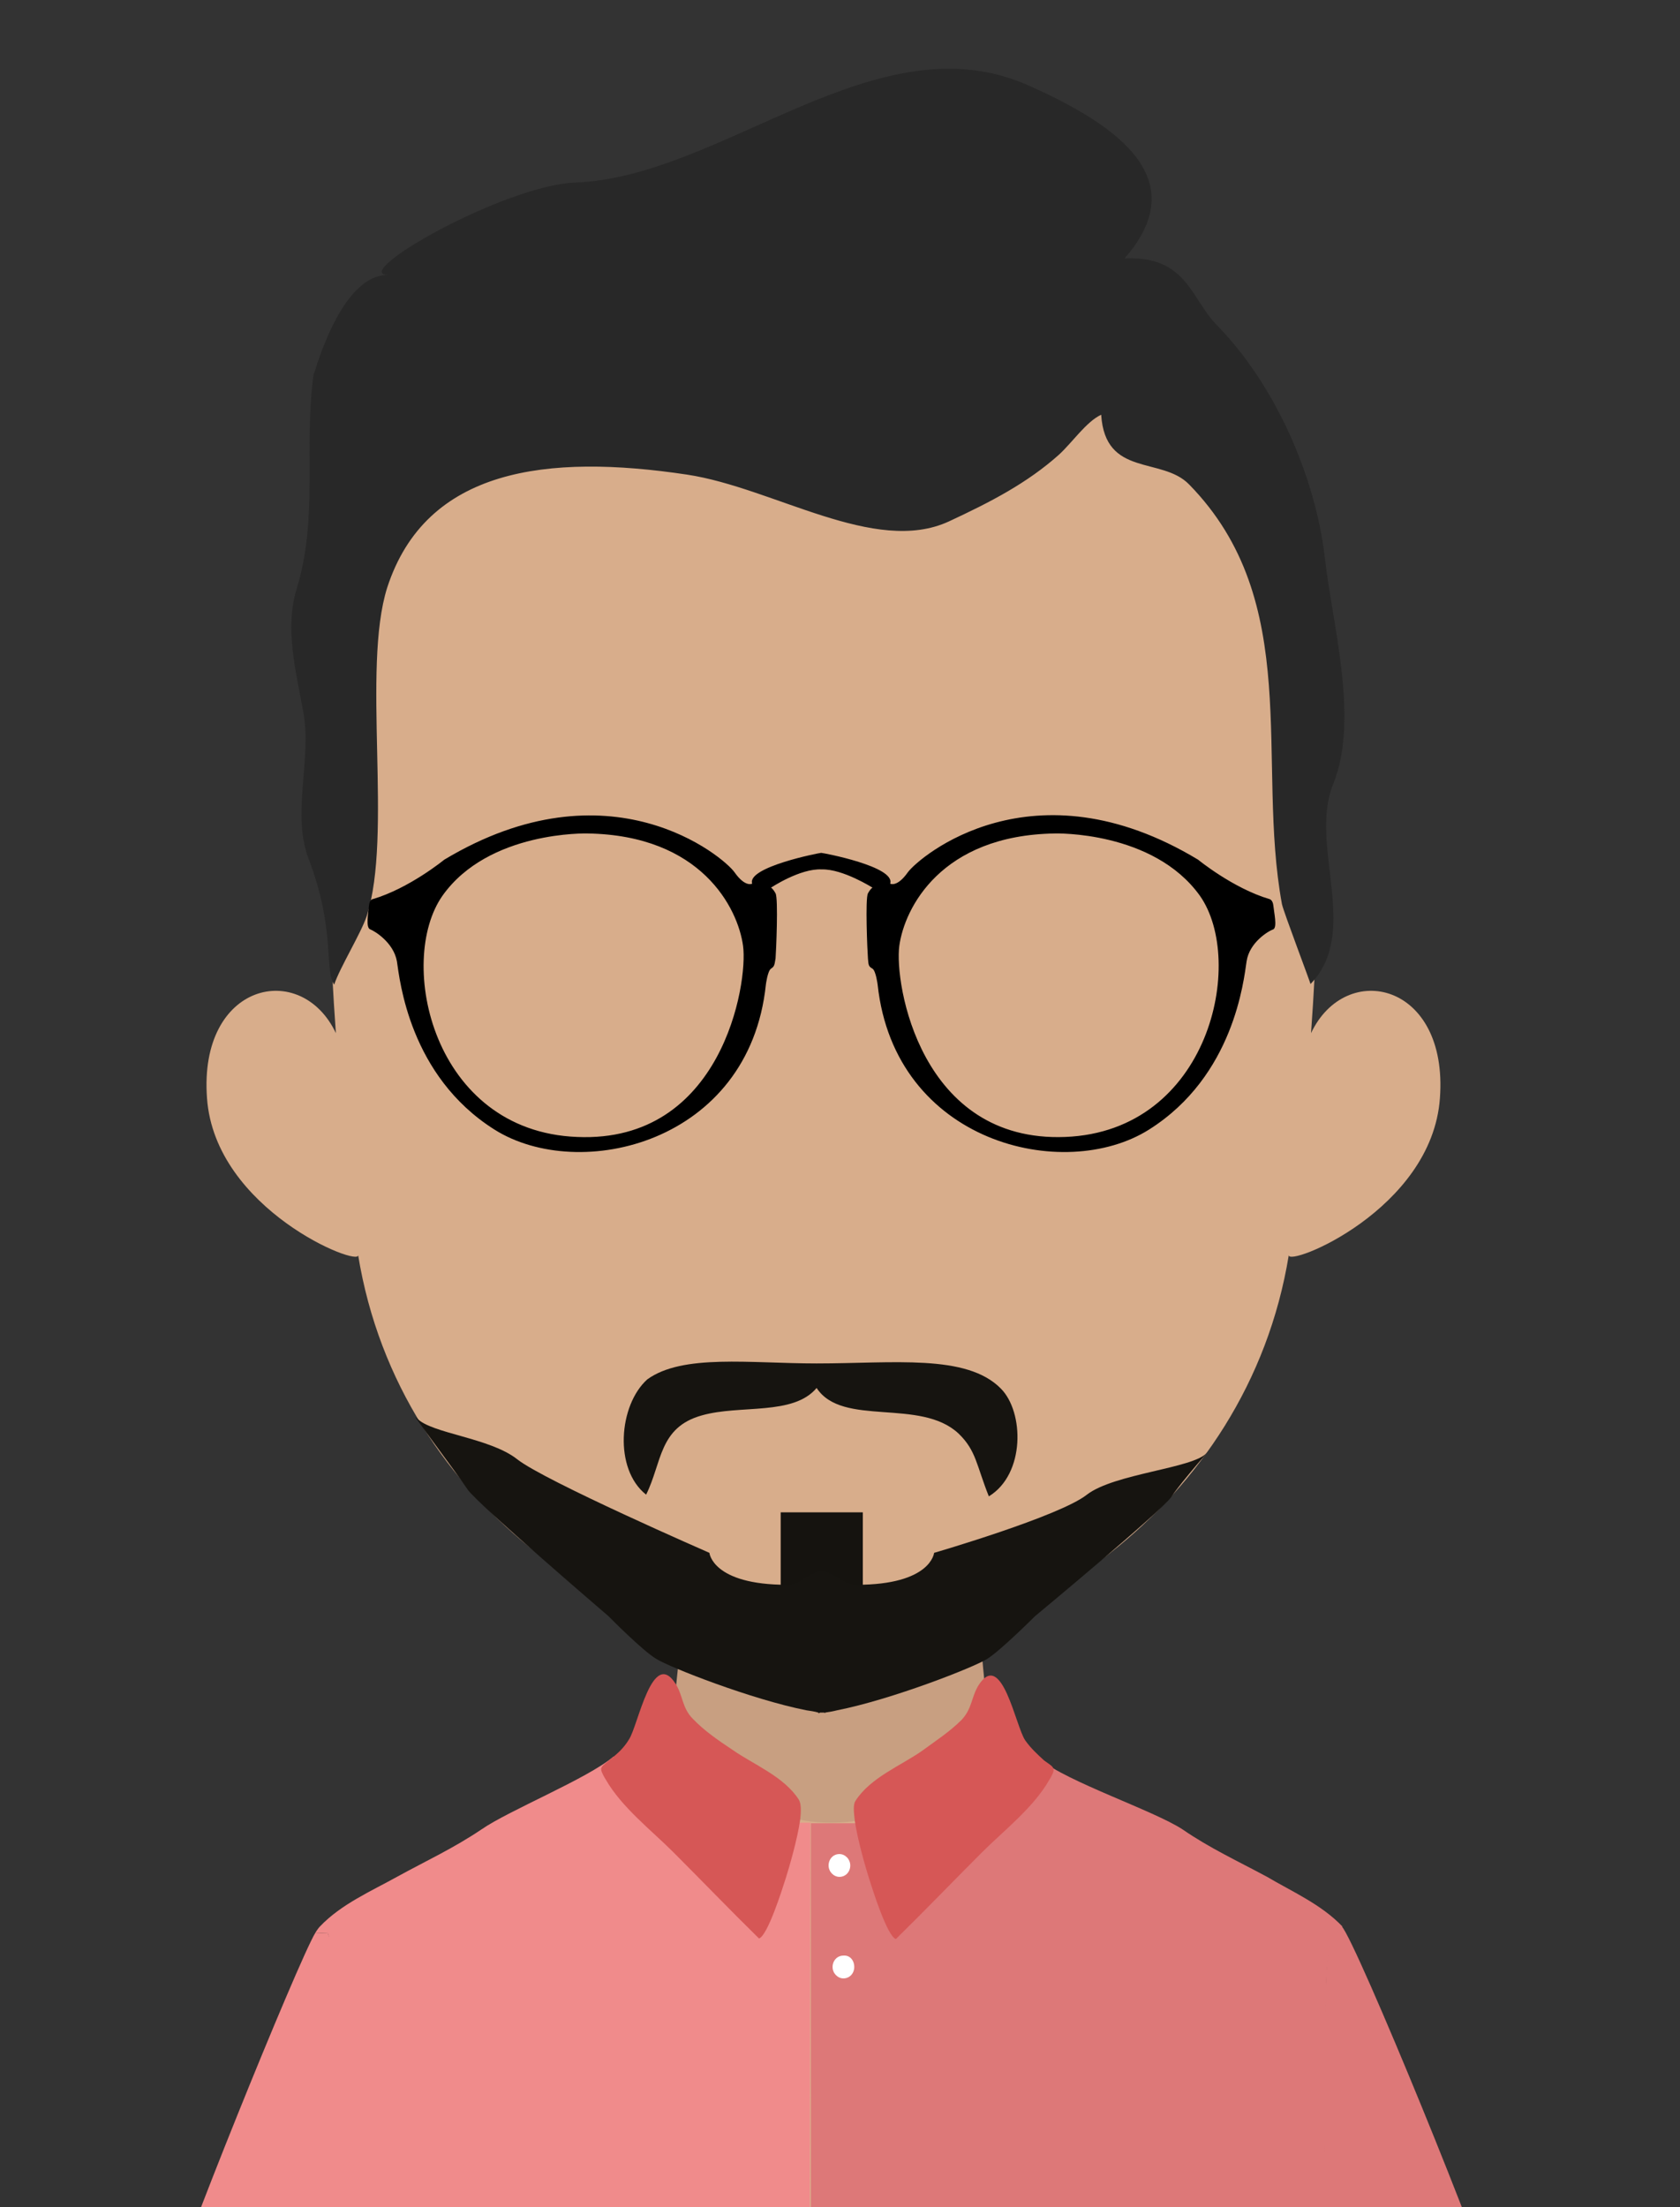 <?xml version="1.0" encoding="utf-8"?>
<!-- Generator: Adobe Illustrator 28.0.0, SVG Export Plug-In . SVG Version: 6.00 Build 0)  -->
<svg version="1.1" id="Capa_1" xmlns="http://www.w3.org/2000/svg" xmlns:xlink="http://www.w3.org/1999/xlink" x="0px" y="0px"
	 viewBox="0 0 294.6 386.9" style="enable-background:new 0 0 294.6 386.9;" xml:space="preserve">
<rect x="0" y="0" width="294.6" height="386.9" fill="#333333" stroke="none"/>
<style type="text/css">
	.st0{clip-path:url(#SVGID_00000070083319161083254880000017427239914601414053_);}
	.st1{fill:#D8AD8B;}
	.st2{clip-path:url(#SVGID_00000114794436420895755640000006031796352627626918_);fill:#C89F81;}
	.st3{fill:none;}
	.st4{fill:#282828;}
	.st5{fill:#161410;}
	.st6{fill:#15130F;}
	.st7{fill:url(#SVGID_00000096744374990350685710000008309414189130972550_);}
	.st8{fill:#DD7878;}
	.st9{fill:#F08B8B;}
	.st10{fill:#D65756;}
	.st11{fill:#FFFFFF;}
</style>
<g>
	<g>
		<g>
			<g>
				<g>
					<defs>
						<rect id="SVGID_1_" width="294.6" height="386.9"/>
					</defs>
					<clipPath id="SVGID_00000110432167077190665060000006372773662670358956_">
						<use xlink:href="#SVGID_1_"  style="overflow:visible;"/>
					</clipPath>
					<g style="clip-path:url(#SVGID_00000110432167077190665060000006372773662670358956_);">
						<path class="st1" d="M191.1,313.3c-6.2-2.8-10.5-3.3-10.5-3.3c-5.3,0-8.7-7.2-10.9-17.9c-0.3-1.2-0.5-2.4-0.7-3.7v-0.1
							c-0.5-2.9-0.7-6-1.1-9.3c-0.2-1.8-0.4-3.7-0.5-5.5c-0.8-9.5-1-19.8-1-29.6c0,0-11.3,1.2-20.5,1.2h-0.2
							c-9.1,0-20.4-1.2-20.4-1.2c0,9.8-0.2,20.2-1,29.8c-0.2,2-0.4,3.9-0.5,5.8c-0.4,3.1-0.7,6.2-1.2,9c-0.2,1.7-0.5,3.3-0.9,4.9
							c-2.2,10.1-5.5,16.7-10.6,16.7c0,0-2.8,0.3-7,1.9c-14,5.1-44.4,23.6-44.4,87.8c0,0,0.8,0.3,2.1,0.9h83.8h84.1
							c1.2-0.6,2-0.9,2-0.9C231.8,340.7,206.2,320.3,191.1,313.3z"/>
						<g>
							<defs>
								<rect id="SVGID_00000033352243621634038900000010507938351592411810_" x="117.6" y="281.4" width="55.9" height="38.1"/>
							</defs>
							<clipPath id="SVGID_00000078738751841624398200000009601427192796767388_">
								<use xlink:href="#SVGID_00000033352243621634038900000010507938351592411810_"  style="overflow:visible;"/>
							</clipPath>
							<path style="clip-path:url(#SVGID_00000078738751841624398200000009601427192796767388_);fill:#C89F81;" d="M173.5,301.9
								L173.5,301.9c-2.5,4.6-11,17.6-27.9,17.6h-0.1c-16.1-0.1-25.4-13.6-27.8-17.5c0.6-3.9,1.1-8.1,1.4-12.4
								c0.2-2.6,0.4-5.2,0.6-7.9c7.9,2.2,16.4,3.6,25.5,3.8h0.3c9.3-0.2,18-1.6,26-4.1c0.2,2.6,0.4,5.2,0.6,7.7
								C172.5,293.6,172.9,297.9,173.5,301.9"/>
						</g>
						<path class="st1" d="M144.2,37.1c-88.7,0-89.2,89.5-85.3,144c-6.1-12.9-24.1-8.9-22.6,11.4c1.4,19.6,26.9,29.7,26.5,27.5
							c7.3,44.8,49,70.8,81.4,70.8c0.2,0,0.5,0,0.7,0V37.1C144.6,37.1,144.4,37.1,144.2,37.1"/>
						<path class="st1" d="M144.6,37.1c88.7,0,89.2,89.5,85.3,144c6.1-12.9,24.1-8.9,22.6,11.4c-1.4,19.6-26.8,29.7-26.5,27.5
							c-7.3,44.8-49,70.8-81.4,70.8c-0.2,0-0.5,0-0.7,0V37.1C144.1,37.1,144.4,37.1,144.6,37.1"/>
						<path class="st3" d="M107.2,164.4c-3.2-0.4-7.2-0.8-11.7-0.8c4.3,0.1,8.1,0.4,11.2,0.8c6.2,0.8,20.7,4,22.1,9.5
							c1.4,5.5,1.8,11.6,0.2,19.3c-5.1,24.1-23.4,29.8-37.3,30.1c13.9-0.1,32.7-5.6,37.8-30.1c1.6-7.7,1.2-13.9-0.2-19.3
							C127.8,168.4,113.4,165.2,107.2,164.4z"/>
						<path class="st3" d="M163.3,193.2c-1.6-7.7-1.2-13.9,0.2-19.3c1.4-5.5,15.9-8.7,22.1-9.5c3.1-0.4,6.9-0.8,11.2-0.8
							c-4.5,0.1-8.4,0.4-11.6,0.8c-6.2,0.8-20.7,4-22.1,9.5c-1.4,5.5-1.8,11.6-0.2,19.3c5.1,24.4,23.8,29.9,37.7,30.1
							C186.8,223,168.4,217.4,163.3,193.2z"/>
						<path class="st4" d="M232.3,97.6c-1.6-13.6-8.4-29.9-19-40.7c-4.5-4.6-5.2-12.1-16.1-11.6c11.9-13.6-0.4-23-16.8-30.3
							c-26.6-11.9-53.5,16-79.5,17c-12.6,0.5-39.6,16-32.9,16.2c-8.7,0-13.1,18.6-13,17.3c-1.8,13.1,0.9,25.1-3,37.8
							c-2.1,6.9-0.1,14.4,1.2,21.6c1.5,8.2-2.1,17.7,0.9,25.6c4.8,12.6,2.7,19.4,4.5,22.1c1-3,4.7-9,5.7-12
							c4.6-14.2-0.9-43.4,3.6-57.6c6.8-20.9,28-23.5,52.6-19.8c15.2,2.3,32.9,14.2,45.9,8.2c7.3-3.4,13.7-6.7,19.3-11.7
							c2.3-2.1,4.8-5.8,7.4-7c0.7,11,10.6,7.3,15.4,12.2c20.2,20.6,11.7,48.6,16.3,73.6c0.3,1.4,5.1,14,5,14
							c8.9-9.2-0.4-24.4,4-35.1C238.4,126,233.6,109.4,232.3,97.6z"/>
						<path class="st5" d="M143.2,239c-11.7,0-23.5-1.7-29.7,2.8c-5,4.5-5.9,15.7-0.2,20.2c2.8-5.6,2.2-11.8,9.8-13.9
							c6.7-1.9,16,0.1,20.1-4.8c4.5,6.9,18.2,1.7,24.9,8c3.1,3,3.1,5.5,5.3,11c6.4-3.9,6.2-14.8,2.1-18.9
							C169.5,237.3,156.7,239,143.2,239z"/>
						<rect x="136.9" y="265.1" class="st6" width="14.4" height="16.3"/>
						<path class="st5" d="M211.6,254.7c-2.4,2.7-16.2,3.6-21,7.3c-4.8,3.8-26.8,10.2-26.8,10.2s-0.5,5.6-13.6,5.6
							c-2.4,0-4.1-2.4-6-2.3l-0.1,0l-0.1,0c-1.9-0.1-3.6,2.3-6,2.3c-13.1,0-13.6-5.6-13.6-5.6s-28.9-12.6-33.7-16.4
							c-4.8-3.8-15.1-4.5-17.6-7.2c-1.8-2,7.2,9.9,8.9,12.5c1.7,2.5,24.7,22.2,24.7,22.2s6,6.1,8.4,7.5c2.4,1.5,16.7,7.1,26.3,9
							c0.7,0.1,1.4,0.2,2.1,0.4v0.1c0.1,0,0.2,0,0.3-0.1c0.1,0,0.1,0,0.2,0v0c0,0,0,0,0.1,0c0,0,0,0,0.1,0v0c0.1,0,0.1,0,0.2,0
							c0.1,0,0.2,0,0.3,0.1v-0.1c0.7-0.1,1.3-0.2,2.1-0.4c9.6-1.9,23.9-7.5,26.3-9c2.4-1.5,8.4-7.5,8.4-7.5s22.2-18.4,23.9-20.9
							C207.1,259.8,213.4,252.7,211.6,254.7z"/>
						
							<linearGradient id="SVGID_00000154417202758797590810000009305656021016736417_" gradientUnits="userSpaceOnUse" x1="64.338" y1="172.379" x2="223.594" y2="172.379">
							<stop  offset="0" style="stop-color:#000000"/>
							<stop  offset="0.544" style="stop-color:#000000"/>
							<stop  offset="1" style="stop-color:#000000"/>
						</linearGradient>
						<path style="fill:url(#SVGID_00000154417202758797590810000009305656021016736417_);" d="M223.3,158.8
							c-0.1-1.1-0.7-1.2-0.7-1.2c-6.4-1.9-12.5-6.9-12.5-6.9c-29-17.5-48.9-0.5-50.9,2.2c-1.9,2.7-3.1,2-3.1,2
							c1-3-11.8-5.4-12.1-5.4v0c0,0,0,0,0,0c0,0,0,0,0,0v0c-0.3,0-13.1,2.5-12.1,5.4c0,0-1.2,0.7-3.1-2c-1.9-2.7-21.9-19.6-50.9-2.2
							c0,0-6.1,5-12.5,6.9c0,0-0.6,0-0.7,1.2c-0.1,1.1-0.6,3.8,0.2,4.1c0.8,0.3,4.1,2.3,4.7,5.6c0.5,3.3,2.2,20.1,17.1,29.5
							c14.9,9.4,44.7,2.4,47.6-25.4c0,0,0.3-2.4,0.9-2.8c0.6-0.4,0.6-0.6,0.8-1.8c0.1-1.2,0.5-10.5,0-11.4c-0.5-0.9-0.8-1-0.8-1
							s5.1-3.4,8.9-3.2v0c0,0,0,0,0,0c0,0,0,0,0,0v0c3.7-0.1,8.9,3.2,8.9,3.2s-0.3,0.1-0.8,1c-0.5,0.9-0.1,10.2,0,11.4
							c0.1,1.2,0.1,1.4,0.8,1.8c0.6,0.4,0.9,2.8,0.9,2.8c3,27.8,32.7,34.8,47.6,25.4c14.9-9.4,16.6-26.2,17.1-29.5
							c0.5-3.3,3.8-5.3,4.7-5.6C224,162.5,223.4,159.9,223.3,158.8z M101.2,199.3c-25.4-1-31.7-30.8-23.6-42.3
							c8.1-11.4,25.4-10.9,25.4-10.9c20,0.3,26.4,13.1,27.3,19.7C131.2,172.4,126.6,200.4,101.2,199.3z M186.8,199.3
							c-25.4,1-30-26.9-29.1-33.5c0.9-6.6,7.3-19.4,27.3-19.7c0,0,17.2-0.5,25.4,10.9C218.5,168.5,212.1,198.3,186.8,199.3z"/>
						<path class="st8" d="M261.5,401.7c0,0-21.6,0-30.1,0c1.1-2.9,0.9-47.7,1-51c0.2-4.1,0-8.1,1.5-11.8l1.4-1.2
							C237.8,340.3,261.5,398.2,261.5,401.7z"/>
						<path class="st9" d="M55.3,401.7c-8.5,0-25.1,0-25.2,0c0-3.2,22.2-58,25.2-62.9l2.2,0.1c1.5,3.7,1.4,7.8,1.5,11.8
							C59.2,354,54.2,398.9,55.3,401.7z"/>
						<path class="st8" d="M235.4,337.7L234,339c-1.5,3.7-1.4,7.8-1.5,11.8c-0.1,3.3,0.1,48.1-1,51c-27.4,0-85.3,0-85.3,0h-0.6
							c0,0-1.2,0-3.4,0v-40.1v-42.1c1,0,1.9,0,3.4,0h0.6c2.3,0,3.2,0,5.4,0c0.6,4.1,2.3,9.8,3,12.1c0.8,2.6,0.4,3.8,2.2,4.4
							c6-5.8,11.9-12,17.9-18c4.6-4.6,3.8-2.9,7.2-8.8c0.2-0.3,0.4-0.6,0.5-0.9c4.6,3.9,20,9,25,12.3c4.8,3.3,9.6,5.5,14.8,8.3
							C226.4,331.5,231.7,333.8,235.4,337.7z"/>
						<path class="st10" d="M184.4,311.3c-0.1,0.2-0.2,0.4-0.4,0.7c-2.8,4.9-8,8.9-11.9,12.8c-5,5-10,10.2-15,15.1
							c-1.5-0.5-4-8.4-4.7-10.6c-0.6-1.9-2-6.7-2.5-10.1c-0.2-1.6-0.3-2.9,0.1-3.5c2.6-4.1,8-6.2,11.7-8.8c2.3-1.7,4.8-3.3,6.9-5.4
							c1.9-2,1.7-4,3-6.1c4.1-6.4,6.5,7.3,8.2,9.7c1,1.4,2.1,2.4,3.3,3.5C184.6,309.7,185.2,309.8,184.4,311.3z"/>
						<path class="st9" d="M142,400.6v1.1c-12.8,0-64.3,0-87.7,0c-1.1-2.9-0.9-47.7-1-51c-0.2-4.1,5.7-8.1,4.2-11.8l-2.2-0.1
							c0.3-0.5,0.6-0.9,0.8-1.1c3.7-3.9,9-6.2,13.5-8.7c5.1-2.8,9.9-5,14.8-8.3c4.9-3.4,18.6-8.9,23.2-12.8c0.1,0.2,0.3,0.5,0.5,0.9
							c3.4,5.8,2.8,4.6,7.4,9.2c6,5.9,11.9,12.1,17.9,18c1.8-0.6,1.9-1.8,2.7-4.4c0.7-2.3,2.4-8,3-12.1c0.8,0,2.4,0,3,0L142,400.6z"
							/>
						<path class="st10" d="M140.3,319.1c-0.5,3.4-1.9,8.2-2.5,10.1c-0.7,2.2-3.2,10.1-4.7,10.6c-5-4.9-10-10.1-15-15.1
							c-3.9-3.9-9.1-7.9-11.9-12.8c-0.2-0.3-0.3-0.5-0.4-0.7c-0.8-1.5-0.3-1.5,1.2-2.8c1.3-1,2.4-2,3.3-3.5
							c1.6-2.4,4.1-16.2,8.2-9.7c1.3,2.1,1.1,4.2,3,6.1c2,2.1,4.5,3.8,6.9,5.4c3.7,2.6,9.1,4.7,11.7,8.8
							C140.5,316.2,140.5,317.5,140.3,319.1z"/>
						<path class="st11" d="M149.1,327c0,1.1-0.8,2-1.9,2c-1,0-1.9-0.9-1.9-2c0-1.1,0.8-2,1.9-2C148.2,325,149.1,325.9,149.1,327z"
							/>
						<path class="st11" d="M149.8,344.8c0,1.1-0.8,2-1.9,2c-1,0-1.9-0.9-1.9-2c0-1.1,0.8-2,1.9-2
							C149,342.7,149.8,343.6,149.8,344.8z"/>
					</g>
				</g>
			</g>
		</g>
	</g>
</g>
</svg>
